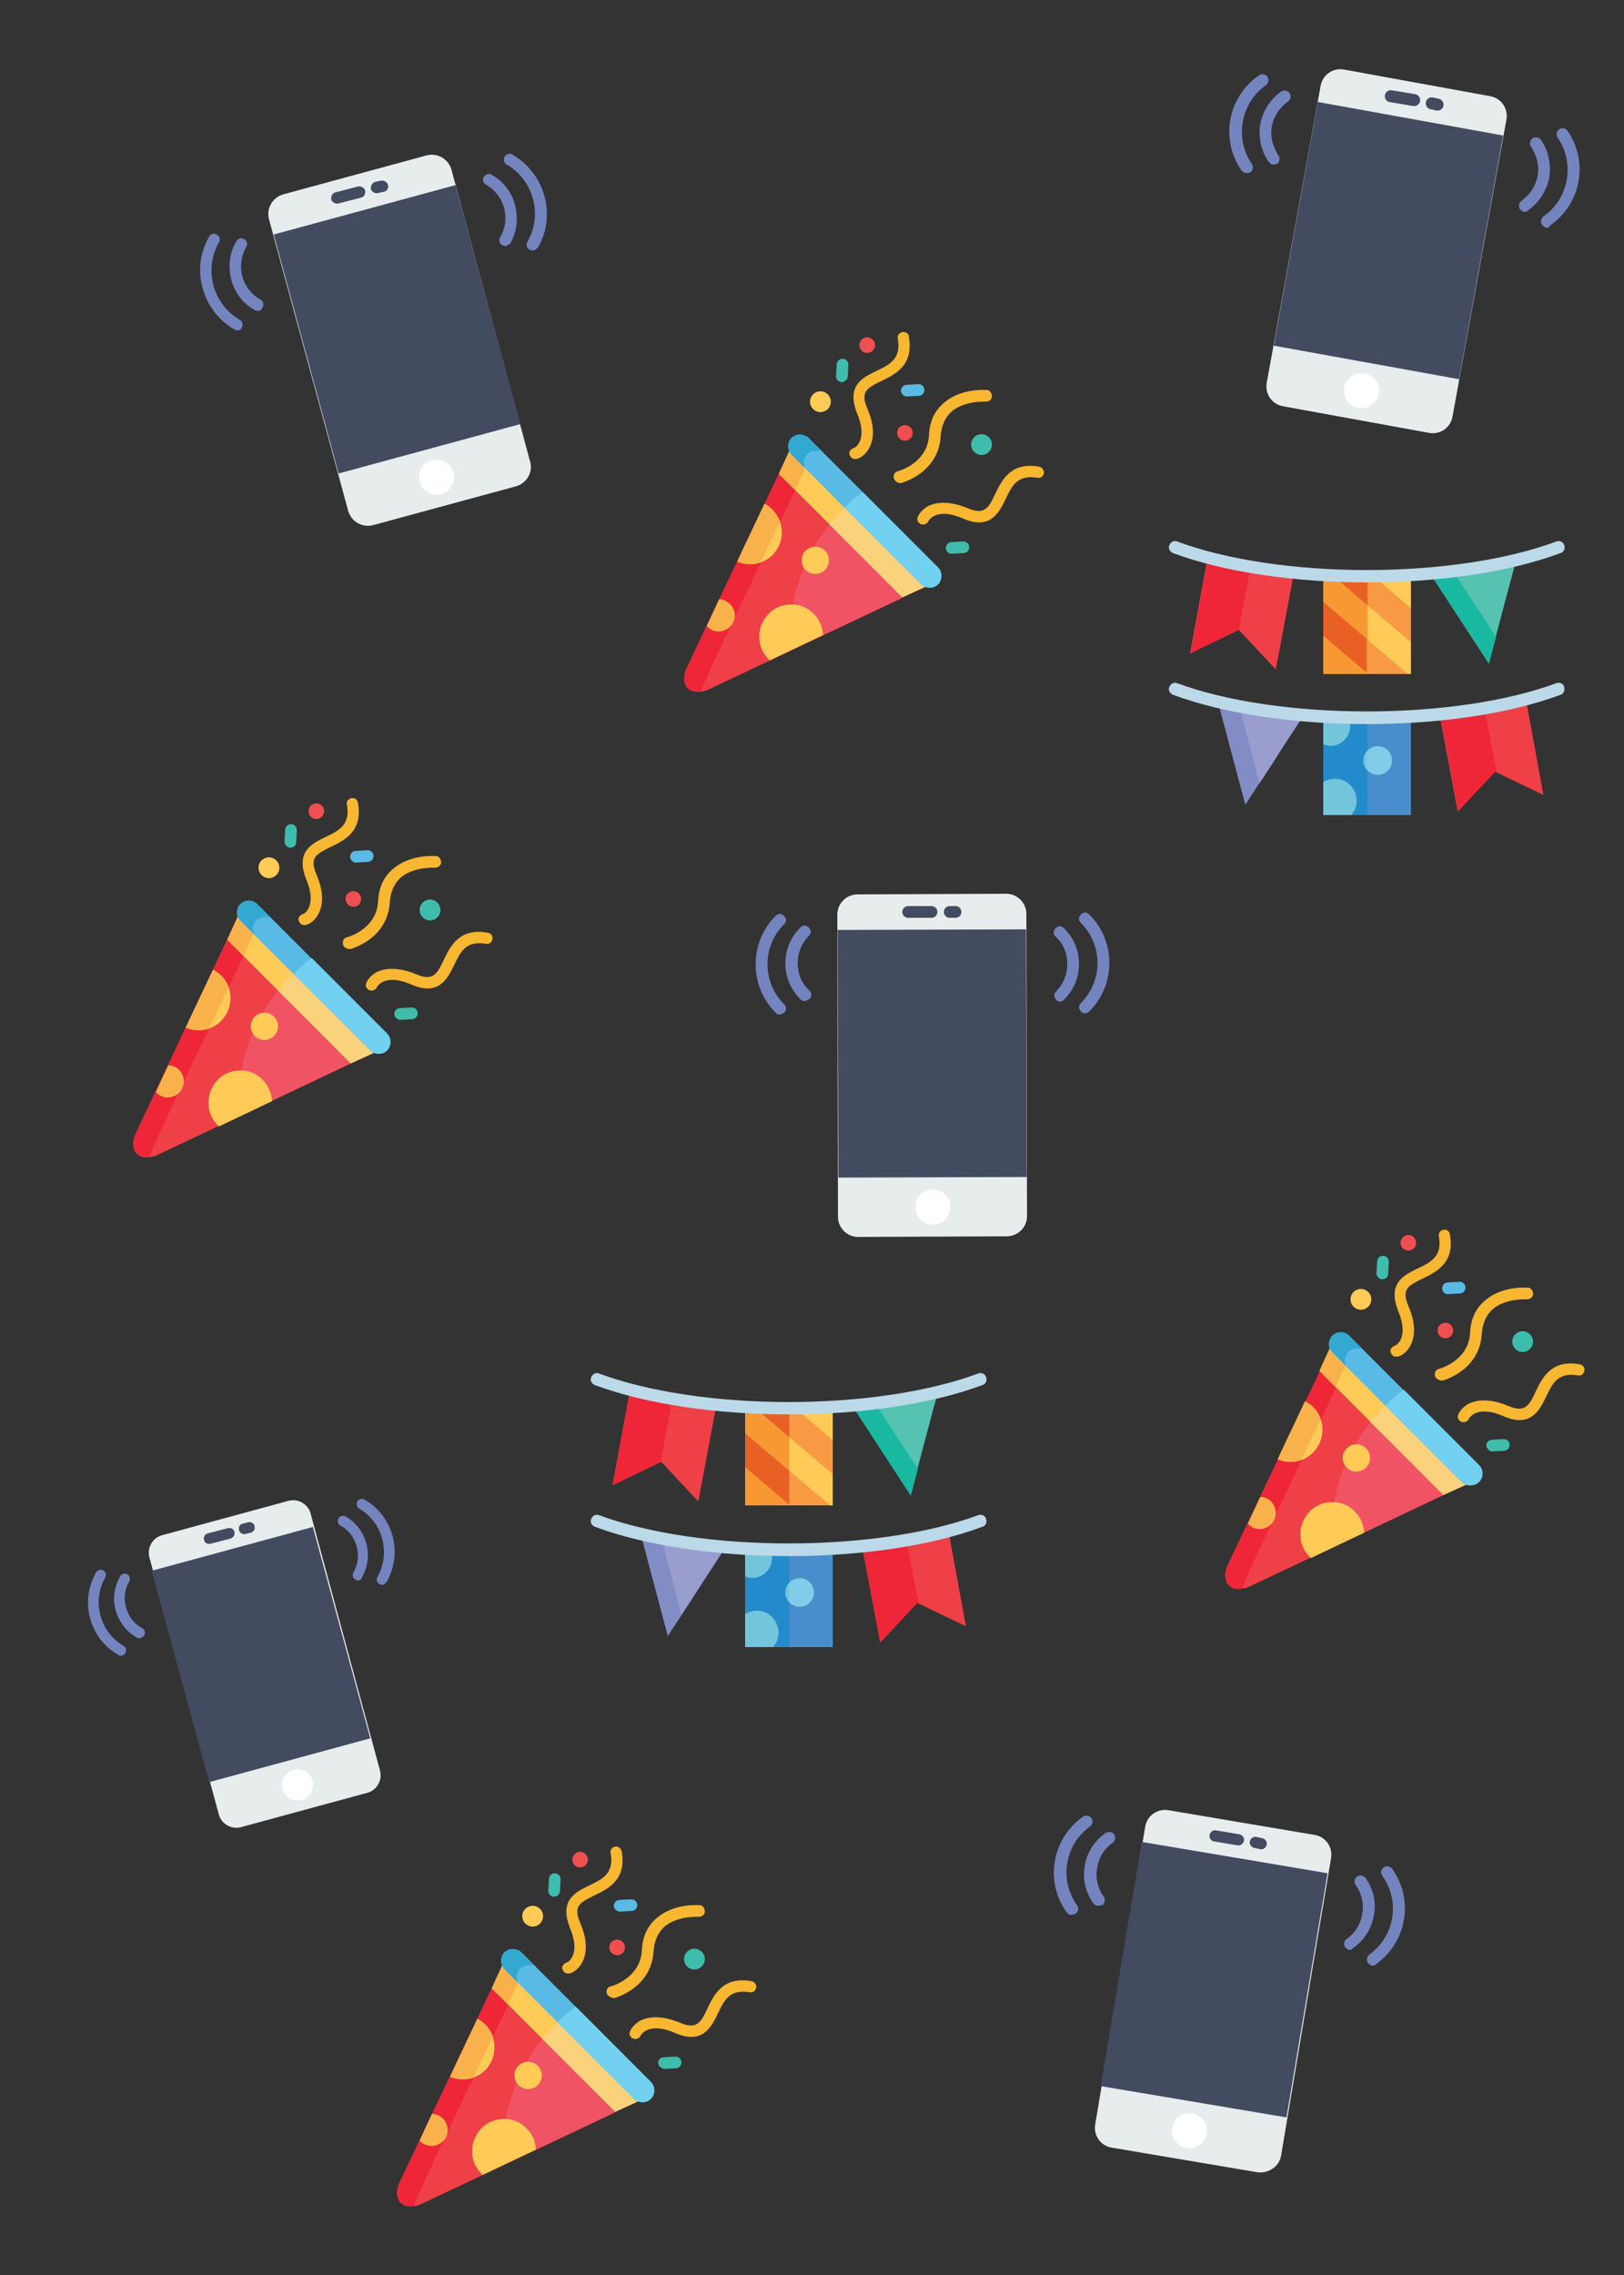 <?xml version="1.0" encoding="utf-8"?>
<!-- Generator: Adobe Illustrator 18.1.1, SVG Export Plug-In . SVG Version: 6.00 Build 0)  -->
<svg version="1.1" id="Слой_1" xmlns="http://www.w3.org/2000/svg" xmlns:xlink="http://www.w3.org/1999/xlink" x="0px" y="0px"
	 viewBox="0 0 250 350" enable-background="new 0 0 250 350" xml:space="preserve">
<rect x="0" y="0" width="250" height="350" fill="#333333" stroke="none"/>
<path fill="#E7ECEC" d="M79.5,74.8l-22.1,6c-1.6,0.4-3.3-0.5-3.8-2.2L41.4,33.7c-0.4-1.6,0.5-3.3,2.2-3.8l22.1-6
	c1.6-0.4,3.3,0.5,3.8,2.2L81.6,71C82.1,72.6,81.1,74.3,79.5,74.8z"/>
<circle fill="#FFFFFF" cx="67.2" cy="73.4" r="2.7"/>
<path fill="#434B60" d="M55.6,30.4l-3.5,0.9c-0.5,0.1-1-0.2-1.1-0.6c-0.1-0.5,0.2-1,0.6-1.1l3.5-0.9c0.5-0.1,1,0.2,1.1,0.6
	S56.1,30.3,55.6,30.4z"/>
<path fill="#434B60" d="M59.1,29.5l-0.9,0.2c-0.5,0.1-1-0.2-1.1-0.6s0.2-1,0.6-1.1l0.9-0.2c0.5-0.1,1,0.2,1.1,0.6
	C59.9,28.9,59.6,29.4,59.1,29.5z"/>
<path fill="#7484BF" d="M82.2,38.5c-0.2,0.1-0.5,0-0.7-0.1c-0.4-0.2-0.6-0.8-0.3-1.2c2.4-4.2,0.9-9.5-3.2-11.9
	c-0.4-0.2-0.6-0.8-0.3-1.2c0.2-0.4,0.8-0.6,1.2-0.3c5,2.9,6.8,9.3,3.9,14.3C82.6,38.3,82.4,38.5,82.2,38.5z"/>
<path fill="#7484BF" d="M78,37.8c-0.2,0.1-0.5,0-0.7-0.1c-0.4-0.2-0.6-0.8-0.3-1.2c0.8-1.4,1-3,0.6-4.5c-0.4-1.5-1.4-2.8-2.8-3.6
	c-0.4-0.2-0.6-0.8-0.3-1.2s0.8-0.6,1.2-0.3c1.8,1,3.1,2.7,3.6,4.7c0.5,2,0.3,4.1-0.8,5.9C78.4,37.6,78.2,37.7,78,37.8z"/>
<path fill="#7484BF" d="M36.8,50.8c-0.2,0.1-0.5,0-0.7-0.1c-5-2.9-6.8-9.3-3.9-14.3c0.2-0.4,0.8-0.6,1.2-0.3s0.6,0.8,0.3,1.2
	c-2.4,4.2-0.9,9.5,3.2,11.9c0.4,0.2,0.6,0.8,0.3,1.2C37.2,50.6,37,50.8,36.8,50.8z"/>
<path fill="#7484BF" d="M39.9,47.8c-0.2,0.1-0.5,0-0.7-0.1c-1.8-1-3.1-2.7-3.6-4.7c-0.5-2-0.3-4.1,0.8-5.9c0.2-0.4,0.8-0.6,1.2-0.3
	c0.4,0.2,0.6,0.8,0.3,1.2c-0.8,1.4-1,3-0.6,4.5c0.4,1.5,1.4,2.8,2.8,3.6c0.4,0.2,0.6,0.8,0.3,1.2C40.3,47.6,40.1,47.8,39.9,47.8z"/>
<rect x="46.5" y="31.5" transform="matrix(-0.965 0.262 -0.262 -0.965 133.233 83.459)" fill="#434B60" width="29" height="38.1"/>
<path fill="#E7ECEC" d="M155,190.2l-22.9,0.1c-1.7,0-3.1-1.4-3.1-3.1l-0.1-46.5c0-1.7,1.4-3.1,3.1-3.1l22.9-0.1
	c1.7,0,3.1,1.4,3.1,3.1l0.1,46.5C158.1,188.8,156.7,190.2,155,190.2z"/>
<circle fill="#FFFFFF" cx="143.6" cy="185.7" r="2.7"/>
<path fill="#434B60" d="M143.4,141.2l-3.6,0c-0.5,0-0.9-0.4-0.9-0.9c0-0.5,0.4-0.9,0.9-0.9l3.6,0c0.5,0,0.9,0.4,0.9,0.9
	C144.3,140.8,143.9,141.2,143.4,141.2z"/>
<path fill="#434B60" d="M147.1,141.2l-0.9,0c-0.5,0-0.9-0.4-0.9-0.9c0-0.5,0.4-0.9,0.9-0.9l0.9,0c0.5,0,0.9,0.4,0.9,0.9
	S147.6,141.2,147.1,141.2z"/>
<path fill="#7484BF" d="M167,155.9c-0.2,0-0.5-0.1-0.6-0.3c-0.4-0.4-0.4-0.9,0-1.3c3.4-3.4,3.4-8.9,0-12.3c-0.4-0.4-0.4-0.9,0-1.3
	s0.9-0.4,1.3,0c4.1,4.1,4.1,10.8,0,14.9C167.5,155.8,167.2,155.9,167,155.9z"/>
<path fill="#7484BF" d="M163.2,154.1c-0.2,0-0.5-0.1-0.6-0.3c-0.4-0.4-0.4-0.9,0-1.3c1.1-1.1,1.7-2.6,1.7-4.2c0-1.6-0.6-3.1-1.8-4.2
	c-0.4-0.4-0.4-0.9,0-1.3s0.9-0.4,1.3,0c1.5,1.5,2.3,3.4,2.3,5.5c0,2.1-0.8,4-2.3,5.5C163.6,154,163.4,154.1,163.2,154.1z"/>
<path fill="#7484BF" d="M120,156.1c-0.2,0-0.5-0.1-0.6-0.3c-4.1-4.1-4.1-10.8,0-14.9c0.4-0.4,0.9-0.4,1.3,0s0.4,0.9,0,1.3
	c-3.4,3.4-3.4,8.9,0,12.3c0.4,0.4,0.4,0.9,0,1.3C120.4,156,120.2,156,120,156.1z"/>
<path fill="#7484BF" d="M123.8,154c-0.2,0-0.5-0.1-0.6-0.3c-1.5-1.5-2.3-3.4-2.3-5.5c0-2.1,0.8-4,2.3-5.5c0.4-0.4,0.9-0.4,1.3,0
	s0.4,0.9,0,1.3c-1.1,1.1-1.7,2.6-1.7,4.2c0,1.6,0.6,3.1,1.8,4.2c0.4,0.4,0.4,0.9,0,1.3C124.3,153.9,124,154,123.8,154z"/>
<rect x="129" y="143.1" transform="matrix(-1 3.075269e-003 -3.075269e-003 -1 287.503 323.781)" fill="#434B60" width="29" height="38.1"/>
<path fill="#E7ECEC" d="M56.6,275.8l-19.5,5.3c-1.5,0.4-3-0.5-3.4-1.9L23,239.6c-0.4-1.5,0.5-3,1.9-3.4l19.5-5.3
	c1.5-0.4,3,0.5,3.4,1.9l10.7,39.6C58.9,273.9,58,275.4,56.6,275.8z"/>
<circle fill="#FFFFFF" cx="45.8" cy="274.6" r="2.4"/>
<path fill="#434B60" d="M35.5,236.7l-3.1,0.8c-0.4,0.1-0.9-0.1-1-0.6c-0.1-0.4,0.1-0.9,0.6-1l3.1-0.8c0.4-0.1,0.9,0.1,1,0.6
	S35.9,236.5,35.5,236.7z"/>
<path fill="#434B60" d="M38.6,235.8l-0.8,0.2c-0.4,0.1-0.9-0.1-1-0.6s0.1-0.9,0.6-1l0.8-0.2c0.4-0.1,0.9,0.1,1,0.6
	C39.3,235.3,39,235.7,38.6,235.8z"/>
<path fill="#7484BF" d="M59,243.8c-0.2,0.1-0.4,0-0.6-0.1c-0.4-0.2-0.5-0.7-0.3-1.1c2.1-3.7,0.8-8.4-2.8-10.5
	c-0.4-0.2-0.5-0.7-0.3-1.1s0.7-0.5,1.1-0.3c4.4,2.5,6,8.2,3.4,12.7C59.3,243.6,59.2,243.7,59,243.8z"/>
<path fill="#7484BF" d="M55.3,243.1c-0.2,0.1-0.4,0-0.6-0.1c-0.4-0.2-0.5-0.7-0.3-1.1c0.7-1.2,0.9-2.6,0.5-4
	c-0.4-1.4-1.2-2.5-2.5-3.2c-0.4-0.2-0.5-0.7-0.3-1.1c0.2-0.4,0.7-0.5,1.1-0.3c1.6,0.9,2.7,2.4,3.2,4.2c0.5,1.8,0.2,3.6-0.7,5.2
	C55.7,242.9,55.5,243.1,55.3,243.1z"/>
<path fill="#7484BF" d="M18.8,254.7c-0.2,0.1-0.4,0-0.6-0.1c-4.4-2.5-6-8.2-3.4-12.7c0.2-0.4,0.7-0.5,1.1-0.3
	c0.4,0.2,0.5,0.7,0.3,1.1c-2.1,3.7-0.8,8.4,2.8,10.5c0.4,0.2,0.5,0.7,0.3,1.1C19.2,254.5,19,254.6,18.8,254.7z"/>
<path fill="#7484BF" d="M21.6,252c-0.2,0.1-0.4,0-0.6-0.1c-1.6-0.9-2.7-2.4-3.2-4.2c-0.5-1.8-0.2-3.6,0.7-5.2
	c0.2-0.4,0.7-0.5,1.1-0.3s0.5,0.7,0.3,1.1c-0.7,1.2-0.9,2.6-0.5,4s1.2,2.5,2.5,3.2c0.4,0.2,0.5,0.7,0.3,1.1
	C22,251.8,21.8,252,21.6,252z"/>
<rect x="27.5" y="237.6" transform="matrix(-0.965 0.262 -0.262 -0.965 145.784 489.519)" fill="#434B60" width="25.7" height="33.7"/>
<path fill="#E7ECEC" d="M193.6,334.2l-22.5-3.8c-1.7-0.3-2.8-1.9-2.5-3.6l7.7-45.8c0.3-1.7,1.9-2.8,3.6-2.5l22.5,3.8
	c1.7,0.3,2.8,1.9,2.5,3.6l-7.7,45.8C196.9,333.3,195.3,334.4,193.6,334.2z"/>
<circle fill="#FFFFFF" cx="183.1" cy="327.8" r="2.7"/>
<path fill="#434B60" d="M190.5,283.9l-3.6-0.6c-0.5-0.1-0.8-0.6-0.7-1c0.1-0.5,0.6-0.8,1-0.7l3.6,0.6c0.5,0.1,0.8,0.6,0.7,1
	S191,284,190.5,283.9z"/>
<path fill="#434B60" d="M194,284.5l-0.9-0.2c-0.5-0.1-0.8-0.6-0.7-1c0.1-0.5,0.6-0.8,1-0.7l0.9,0.2c0.5,0.1,0.8,0.6,0.7,1
	S194.5,284.6,194,284.5z"/>
<path fill="#7484BF" d="M211.2,302.4c-0.2,0-0.4-0.2-0.6-0.4c-0.3-0.4-0.2-1,0.2-1.3c3.9-2.8,4.8-8.2,2-12.1c-0.3-0.4-0.2-1,0.2-1.3
	c0.4-0.3,1-0.2,1.3,0.2c3.4,4.7,2.3,11.3-2.5,14.7C211.7,302.4,211.4,302.4,211.2,302.4z"/>
<path fill="#7484BF" d="M207.7,300c-0.2,0-0.4-0.2-0.6-0.4c-0.3-0.4-0.2-1,0.2-1.3c1.3-0.9,2.2-2.3,2.4-3.9c0.3-1.6-0.1-3.1-1-4.4
	c-0.3-0.4-0.2-1,0.2-1.3c0.4-0.3,1-0.2,1.3,0.2c1.2,1.7,1.7,3.7,1.3,5.8s-1.5,3.8-3.2,5C208.2,299.9,208,300,207.7,300z"/>
<path fill="#7484BF" d="M164.8,294.6c-0.2,0-0.4-0.2-0.6-0.4c-3.4-4.7-2.3-11.3,2.5-14.7c0.4-0.3,1-0.2,1.3,0.2
	c0.3,0.4,0.2,1-0.2,1.3c-3.9,2.8-4.8,8.2-2,12.1c0.3,0.4,0.2,1-0.2,1.3C165.3,294.5,165.1,294.6,164.8,294.6z"/>
<path fill="#7484BF" d="M168.9,293.2c-0.2,0-0.4-0.2-0.6-0.4c-1.2-1.7-1.7-3.7-1.3-5.8c0.3-2,1.5-3.8,3.2-5c0.4-0.3,1-0.2,1.3,0.2
	c0.3,0.4,0.2,1-0.2,1.3c-1.3,0.9-2.2,2.3-2.4,3.9c-0.3,1.6,0.1,3.1,1,4.4c0.3,0.4,0.2,1-0.2,1.3
	C169.4,293.1,169.2,293.2,168.9,293.2z"/>
<rect x="172.5" y="285.5" transform="matrix(-0.986 -0.166 0.166 -0.986 320.731 635.893)" fill="#434B60" width="29" height="38.1"/>
<path fill="#E7ECEC" d="M220,66.6l-22.5-4.1c-1.7-0.3-2.8-1.9-2.5-3.6l8.3-45.7c0.3-1.7,1.9-2.8,3.6-2.5l22.5,4.1
	c1.7,0.3,2.8,1.9,2.5,3.6l-8.3,45.7C223.3,65.8,221.7,66.9,220,66.6z"/>
<circle fill="#FFFFFF" cx="209.6" cy="60.1" r="2.7"/>
<path fill="#434B60" d="M217.5,16.3l-3.6-0.6c-0.5-0.1-0.8-0.6-0.7-1.1c0.1-0.5,0.6-0.8,1.1-0.7l3.6,0.6c0.5,0.1,0.8,0.6,0.7,1.1
	C218.5,16.1,218,16.4,217.5,16.3z"/>
<path fill="#434B60" d="M221.1,17l-0.9-0.2c-0.5-0.1-0.8-0.6-0.7-1.1c0.1-0.5,0.6-0.8,1.1-0.7l0.9,0.2c0.5,0.1,0.8,0.6,0.7,1.1
	S221.6,17.1,221.1,17z"/>
<path fill="#7484BF" d="M238,35c-0.2,0-0.4-0.2-0.6-0.4c-0.3-0.4-0.2-1,0.2-1.3c3.9-2.7,4.9-8.2,2.2-12.1c-0.3-0.4-0.2-1,0.2-1.3
	c0.4-0.3,1-0.2,1.3,0.2c3.3,4.8,2.1,11.3-2.7,14.6C238.5,35,238.2,35.1,238,35z"/>
<path fill="#7484BF" d="M234.6,32.6c-0.2,0-0.4-0.2-0.6-0.4c-0.3-0.4-0.2-1,0.2-1.3c1.3-0.9,2.2-2.3,2.5-3.8c0.3-1.6-0.1-3.1-1-4.5
	c-0.3-0.4-0.2-1,0.2-1.3c0.4-0.3,1-0.2,1.3,0.2c1.2,1.7,1.6,3.8,1.3,5.8c-0.4,2-1.5,3.8-3.2,5C235.1,32.6,234.8,32.6,234.6,32.6z"/>
<path fill="#7484BF" d="M191.7,26.6c-0.2,0-0.4-0.2-0.6-0.4c-3.3-4.8-2.1-11.3,2.7-14.6c0.4-0.3,1-0.2,1.3,0.2
	c0.3,0.4,0.2,1-0.2,1.3c-3.9,2.7-4.9,8.2-2.2,12.1c0.3,0.4,0.2,1-0.2,1.3C192.2,26.6,192,26.7,191.7,26.6z"/>
<path fill="#7484BF" d="M195.9,25.3c-0.2,0-0.4-0.2-0.6-0.4c-1.2-1.7-1.6-3.8-1.3-5.8c0.4-2,1.5-3.8,3.2-5c0.4-0.3,1-0.2,1.3,0.2
	c0.3,0.4,0.2,1-0.2,1.3c-1.3,0.9-2.2,2.3-2.5,3.8c-0.3,1.6,0.1,3.1,1,4.5c0.3,0.4,0.2,1-0.2,1.3C196.4,25.3,196.1,25.3,195.9,25.3z"
	/>
<rect x="199.3" y="17.8" transform="matrix(-0.984 -0.178 0.178 -0.984 417.559 111.331)" fill="#434B60" width="29" height="38.1"/>
<path fill="#EF3F47" d="M48.4,157.9L35,144.5l-14.2,30.1c0,0-0.8,1.9,0.3,2.9c1,1,2.9,0.3,2.9,0.3L54,163.6l-3.7-3.7"/>
<path fill="#F05464" d="M42.8,152.4c-4.3,5.3-6.5,12.2-6.1,19.4l17.3-8.2C49.6,159.1,51.1,160.6,42.8,152.4z"/>
<path fill="#EE2637" d="M23,178c0.2-1.2,10.9-23.3,14.5-31l-2.5-2.5l-14.2,30.1c-0.1,0.2-0.7,2.1,0.4,3C21.9,178.3,22.9,178,23,178z
	"/>
<circle fill="#FFCB56" cx="41.4" cy="133.5" r="1.6"/>
<circle fill="#3FBDAC" cx="66.2" cy="140" r="1.6"/>
<path fill="#FFCB56" d="M54,163.6l3.5-1.6c-0.1-0.1-20.7-20.7-20.9-20.9l-1.6,3.5"/>
<path fill="#FBD27C" d="M42.8,152.4L54,163.6l3.5-1.6c-0.3-0.3-12-12-12.2-12.2C44.4,150.5,43.6,151.4,42.8,152.4z"/>
<path fill="#FFCB56" d="M32.8,149.2l-4.2,8.9c1.8,0.8,4,0.4,5.4-1C36.4,154.7,35.8,150.7,32.8,149.2z"/>
<path fill="#F9B24B" d="M32.8,149.2c-2.1,4.4-4.1,8.6-4.2,8.9c1.2,0.5,2.5,0.5,3.6,0.1l3-6.3C34.8,150.7,33.9,149.8,32.8,149.2z"/>
<path fill="#FFCB56" d="M40.6,166.3L40.6,166.3c-1.5-1.7-3.4-1.6-3.4-1.6l0,0c-4.6-0.2-6.9,5.5-3.5,8.6l8.2-3.9
	C41.8,168.2,41.3,167.1,40.6,166.3z"/>
<path fill="#F9B24B" d="M25.9,163.9l-1.9,4.1c0.9,1.1,2.6,1.1,3.6,0.1C29.1,166.5,28,163.9,25.9,163.9z"/>
<circle fill="#FFCB56" cx="40.7" cy="157.9" r="2.1"/>
<path fill="#F9B24B" d="M37.5,147l1.6-3.5c0,0,0-0.1-0.1-0.1c-0.7-0.7-0.2-0.2-2.4-2.4l0,0l0,0l-1.6,3.5L37.5,147z"/>
<path fill="#F8B730" d="M52.8,145.3c-0.1-0.5,0.1-1,0.6-1.1c1.4-0.4,4.6-1.9,4.8-5.5c0.1-2.2,0.9-3.9,2.4-5.1
	c2.6-2.2,6.3-1.9,6.5-1.9c0.5,0,0.8,0.5,0.8,1c0,0.5-0.5,0.8-1,0.8l0,0c0,0-3.2-0.2-5.2,1.5c-1,0.9-1.6,2.2-1.7,3.9
	c-0.2,3.3-2.4,5.9-6,7.1C53.4,146,52.9,145.8,52.8,145.3z"/>
<g>
	<circle fill="#F04F52" cx="54.4" cy="138.3" r="1.2"/>
	<circle fill="#F04F52" cx="48.7" cy="124.8" r="1.2"/>
</g>
<g>
	<path fill="#3FBDAC" d="M60.7,156c0-0.5,0.4-0.9,0.9-0.9l1.8-0.1c0.5,0,0.9,0.4,0.9,0.9c0,0.5-0.4,0.9-0.9,0.9l-1.8,0.1
		C61.2,156.9,60.7,156.5,60.7,156z"/>
	<path fill="#3FBDAC" d="M44.7,130.4c-0.5,0-0.9-0.4-0.9-0.9l0.1-1.8c0-0.5,0.4-0.9,0.9-0.9c0.5,0,0.9,0.4,0.9,0.9l-0.1,1.8
		C45.6,130.1,45.2,130.4,44.7,130.4z"/>
</g>
<path fill="#59BBE5" d="M53.9,131.8c0-0.5,0.4-0.9,0.9-0.9l1.8-0.1c0.5,0,0.9,0.4,0.9,0.9c0,0.5-0.4,0.9-0.9,0.9l-1.8,0.1
	C54.3,132.7,53.9,132.3,53.9,131.8z"/>
<g>
	<path fill="#F8B730" d="M75.1,143.5c-4.4-0.8-5.8,2.1-6.8,4.2c-1,2.1-1.6,3.3-4.2,2.2c-2.4-1-4.4-1.1-6-0.4
		c-1.2,0.6-1.7,1.6-1.7,1.7c-0.3,0.6,0.2,1.2,0.8,1.2c0.3,0,0.7-0.2,0.8-0.5c0,0,1.1-2.3,5.4-0.4c4,1.7,5.4-0.7,6.5-3
		c1-2.1,1.8-3.8,4.9-3.3c0.5,0.1,0.9-0.2,1-0.7C75.9,144,75.6,143.6,75.1,143.5z"/>
	<path fill="#F8B730" d="M54.1,122.8c-0.5,0.1-0.8,0.5-0.7,1c0.9,4.9-4.2,4.3-6.2,7c-0.8,1.1-0.8,2.6-0.1,4.4
		c1.8,4.2-0.3,5.4-0.4,5.4c-0.1,0-1,0.4-0.7,1.1c0.4,1,1.4,0.5,1.4,0.5c1-0.4,3.5-2.6,1.3-7.7c-1.1-2.6,0-3.1,2.2-4.2
		c2.1-1,5-2.4,4.2-6.8C55,123,54.6,122.7,54.1,122.8z"/>
</g>
<path fill="#59BBE5" d="M59.5,159c-1.9-1.9-18-18-19.9-19.9c-0.7-0.7-1.9-0.7-2.6,0c-0.7,0.7-0.7,1.9,0,2.6L57,161.6
	c0.7,0.7,1.9,0.7,2.6,0C60.2,160.8,60.2,159.7,59.5,159z"/>
<path fill="#72D0F0" d="M57,161.6c0.7,0.7,1.9,0.7,2.6,0c0.7-0.7,0.7-1.9,0-2.6L48,147.4c-1,0.7-1.9,1.5-2.8,2.4L57,161.6z"/>
<path fill="#33A9D1" d="M36.7,141.1L36.7,141.1c0.2,0.4,0.2,0.4,2.4,2.6l0-0.1c-0.6-1.3,0.5-2.8,2-2.5l0,0c0,0,0.6,0.1,0.2-0.3
	l-1.7-1.7c-0.8-0.8-2-0.7-2.7,0.1C36.5,139.7,36.4,140.4,36.7,141.1z"/>
<path fill="#EF3F47" d="M133.2,86.2l-13.3-13.3L105.6,103c0,0-0.8,1.9,0.3,2.9c1,1,2.9,0.3,2.9,0.3l30.1-14.2l-3.7-3.7"/>
<path fill="#F05464" d="M127.7,80.7c-4.3,5.3-6.5,12.2-6.1,19.4l17.3-8.2C134.4,87.4,135.9,88.9,127.7,80.7z"/>
<path fill="#EE2637" d="M107.9,106.4c0.2-1.2,10.9-23.3,14.5-31l-2.5-2.5L105.6,103c-0.1,0.2-0.7,2.1,0.4,3
	C106.7,106.6,107.8,106.4,107.9,106.4z"/>
<circle fill="#FFCB56" cx="126.3" cy="61.8" r="1.6"/>
<circle fill="#3FBDAC" cx="151.1" cy="68.4" r="1.6"/>
<path fill="#FFCB56" d="M138.9,91.9l3.5-1.6c-0.1-0.1-20.7-20.7-20.9-20.9l-1.6,3.5"/>
<path fill="#FBD27C" d="M127.7,80.7l11.2,11.2l3.5-1.6c-0.3-0.3-12-12-12.2-12.2C129.3,78.8,128.5,79.7,127.7,80.7z"/>
<path fill="#FFCB56" d="M117.7,77.5l-4.2,8.9c1.8,0.8,4,0.4,5.4-1C121.3,83,120.6,79.1,117.7,77.5z"/>
<path fill="#F9B24B" d="M117.7,77.5c-2.1,4.4-4.1,8.6-4.2,8.9c1.2,0.5,2.5,0.5,3.6,0.1l3-6.3C119.6,79.1,118.8,78.1,117.7,77.5z"/>
<path fill="#FFCB56" d="M125.4,94.6L125.4,94.6c-1.5-1.7-3.4-1.6-3.4-1.6l0,0c-4.6-0.2-6.9,5.5-3.5,8.6l8.2-3.9
	C126.6,96.5,126.2,95.4,125.4,94.6z"/>
<path fill="#F9B24B" d="M110.7,92.2l-1.9,4.1c0.9,1.1,2.6,1.1,3.6,0.1C113.9,94.9,112.9,92.3,110.7,92.2z"/>
<circle fill="#FFCB56" cx="125.5" cy="86.2" r="2.1"/>
<path fill="#F9B24B" d="M122.4,75.4l1.6-3.5c0,0,0-0.1-0.1-0.1c-0.7-0.7-0.2-0.2-2.4-2.4l0,0l0,0l-1.6,3.5L122.4,75.4z"/>
<path fill="#F8B730" d="M137.6,73.6c-0.1-0.5,0.1-1,0.6-1.1c1.4-0.4,4.6-1.9,4.8-5.5c0.1-2.2,0.9-3.9,2.4-5.1
	c2.6-2.2,6.3-1.9,6.5-1.9c0.5,0,0.8,0.5,0.8,1c0,0.5-0.5,0.8-1,0.8l0,0c0,0-3.2-0.2-5.2,1.5c-1,0.9-1.6,2.2-1.7,3.9
	c-0.2,3.3-2.4,5.9-6,7.1C138.3,74.4,137.8,74.1,137.6,73.6z"/>
<g>
	<circle fill="#F04F52" cx="139.3" cy="66.6" r="1.2"/>
	<circle fill="#F04F52" cx="133.5" cy="53.1" r="1.2"/>
</g>
<g>
	<path fill="#3FBDAC" d="M145.6,84.3c0-0.5,0.4-0.9,0.9-0.9l1.8-0.1c0.5,0,0.9,0.4,0.9,0.9c0,0.5-0.4,0.9-0.9,0.9l-1.8,0.1
		C146,85.2,145.6,84.8,145.6,84.3z"/>
	<path fill="#3FBDAC" d="M129.6,58.8c-0.5,0-0.9-0.4-0.9-0.9l0.1-1.8c0-0.5,0.4-0.9,0.9-0.9c0.5,0,0.9,0.4,0.9,0.9l-0.1,1.8
		C130.5,58.4,130,58.8,129.6,58.8z"/>
</g>
<path fill="#59BBE5" d="M138.7,60.1c0-0.5,0.4-0.9,0.9-0.9l1.8-0.1c0.5,0,0.9,0.4,0.9,0.9c0,0.5-0.4,0.9-0.9,0.9l-1.8,0.1
	C139.2,61,138.7,60.6,138.7,60.1z"/>
<g>
	<path fill="#F8B730" d="M160,71.8c-4.4-0.8-5.8,2.1-6.8,4.2c-1,2.1-1.6,3.3-4.2,2.2c-2.4-1-4.4-1.1-6-0.4c-1.2,0.6-1.7,1.6-1.7,1.7
		c-0.3,0.6,0.2,1.2,0.8,1.2c0.3,0,0.7-0.2,0.8-0.5c0,0,1.1-2.3,5.4-0.4c4,1.7,5.4-0.7,6.5-3c1-2.1,1.8-3.8,4.9-3.3
		c0.5,0.1,0.9-0.2,1-0.7C160.8,72.4,160.4,71.9,160,71.8z"/>
	<path fill="#F8B730" d="M138.9,51.1c-0.5,0.1-0.8,0.5-0.7,1c0.9,4.9-4.2,4.3-6.2,7c-0.8,1.1-0.8,2.6-0.1,4.4
		c1.8,4.2-0.3,5.4-0.4,5.4c-0.1,0-1,0.4-0.7,1.1c0.4,1,1.4,0.5,1.4,0.5c1-0.4,3.5-2.6,1.3-7.7c-1.1-2.6,0-3.1,2.2-4.2
		c2.1-1,5-2.4,4.2-6.8C139.9,51.3,139.4,51,138.9,51.1z"/>
</g>
<path fill="#59BBE5" d="M144.4,87.3c-1.9-1.9-18-18-19.9-19.9c-0.7-0.7-1.9-0.7-2.6,0c-0.7,0.7-0.7,1.9,0,2.6l19.9,19.9
	c0.7,0.7,1.9,0.7,2.6,0C145.1,89.2,145.1,88,144.4,87.3z"/>
<path fill="#72D0F0" d="M141.8,89.9c0.7,0.7,1.9,0.7,2.6,0c0.7-0.7,0.7-1.9,0-2.6l-11.6-11.6c-1,0.7-1.9,1.5-2.8,2.4L141.8,89.9z"/>
<path fill="#33A9D1" d="M121.5,69.4L121.5,69.4c0.2,0.4,0.2,0.4,2.4,2.6l0-0.1c-0.6-1.3,0.5-2.8,2-2.5l0,0c0,0,0.6,0.1,0.2-0.3
	l-1.7-1.7c-0.8-0.8-2-0.7-2.7,0.1C121.3,68,121.2,68.8,121.5,69.4z"/>
<path fill="#EF3F47" d="M216.5,224.3l-13.3-13.3L188.9,241c0,0-0.8,1.9,0.3,2.9c1,1,2.9,0.3,2.9,0.3l30.1-14.2l-3.7-3.7"/>
<path fill="#F05464" d="M211,218.8c-4.3,5.3-6.5,12.2-6.1,19.4l17.3-8.2C217.7,225.5,219.2,227,211,218.8z"/>
<path fill="#EE2637" d="M191.2,244.4c0.2-1.2,10.9-23.3,14.5-31l-2.5-2.5L188.9,241c-0.1,0.2-0.7,2.1,0.4,3
	C190,244.7,191.1,244.4,191.2,244.4z"/>
<circle fill="#FFCB56" cx="209.5" cy="199.9" r="1.6"/>
<circle fill="#3FBDAC" cx="234.4" cy="206.4" r="1.6"/>
<path fill="#FFCB56" d="M222.2,230l3.5-1.6c-0.1-0.1-20.7-20.7-20.9-20.9l-1.6,3.5"/>
<path fill="#FBD27C" d="M211,218.8l11.2,11.2l3.5-1.6c-0.3-0.3-12-12-12.2-12.2C212.5,216.9,211.7,217.8,211,218.8z"/>
<path fill="#FFCB56" d="M200.9,215.6l-4.2,8.9c1.8,0.8,4,0.4,5.4-1C204.5,221.1,203.9,217.1,200.9,215.6z"/>
<path fill="#F9B24B" d="M200.9,215.6c-2.1,4.4-4.1,8.6-4.2,8.9c1.2,0.5,2.5,0.5,3.6,0.1l3-6.3C202.9,217.1,202.1,216.2,200.9,215.6z
	"/>
<path fill="#FFCB56" d="M208.7,232.7L208.7,232.7c-1.5-1.7-3.4-1.6-3.4-1.6l0,0c-4.6-0.2-6.9,5.5-3.5,8.6l8.2-3.9
	C209.9,234.6,209.5,233.5,208.7,232.7z"/>
<path fill="#F9B24B" d="M194,230.3l-1.9,4.1c0.9,1.1,2.6,1.1,3.6,0.1C197.2,232.9,196.1,230.3,194,230.3z"/>
<circle fill="#FFCB56" cx="208.8" cy="224.3" r="2.1"/>
<path fill="#F9B24B" d="M205.6,213.4l1.6-3.5c0,0,0-0.1-0.1-0.1c-0.7-0.7-0.2-0.2-2.4-2.4l0,0l0,0l-1.6,3.5L205.6,213.4z"/>
<path fill="#F8B730" d="M220.9,211.7c-0.1-0.5,0.1-1,0.6-1.1c1.4-0.4,4.6-1.9,4.8-5.5c0.1-2.2,0.9-3.9,2.4-5.1
	c2.6-2.2,6.3-1.9,6.5-1.9c0.5,0,0.8,0.5,0.8,1c0,0.5-0.5,0.8-1,0.8l0,0c0,0-3.2-0.2-5.2,1.5c-1,0.9-1.6,2.2-1.7,3.9
	c-0.2,3.3-2.4,5.9-6,7.1C221.6,212.4,221.1,212.2,220.9,211.7z"/>
<g>
	<circle fill="#F04F52" cx="222.5" cy="204.7" r="1.2"/>
	<circle fill="#F04F52" cx="216.8" cy="191.2" r="1.2"/>
</g>
<g>
	<path fill="#3FBDAC" d="M228.8,222.4c0-0.5,0.4-0.9,0.9-0.9l1.8-0.1c0.5,0,0.9,0.4,0.9,0.9c0,0.5-0.4,0.9-0.9,0.9l-1.8,0.1
		C229.3,223.3,228.9,222.9,228.8,222.4z"/>
	<path fill="#3FBDAC" d="M212.8,196.8c-0.5,0-0.9-0.4-0.9-0.9l0.1-1.8c0-0.5,0.4-0.9,0.9-0.9c0.5,0,0.9,0.4,0.9,0.9l-0.1,1.8
		C213.7,196.5,213.3,196.8,212.8,196.8z"/>
</g>
<path fill="#59BBE5" d="M222,198.2c0-0.5,0.4-0.9,0.9-0.9l1.8-0.1c0.5,0,0.9,0.4,0.9,0.9c0,0.5-0.4,0.9-0.9,0.9l-1.8,0.1
	C222.4,199.1,222,198.7,222,198.2z"/>
<g>
	<path fill="#F8B730" d="M243.2,209.9c-4.4-0.8-5.8,2.1-6.8,4.2c-1,2.1-1.6,3.3-4.2,2.2c-2.4-1-4.4-1.1-6-0.4
		c-1.2,0.6-1.7,1.6-1.7,1.7c-0.3,0.6,0.2,1.2,0.8,1.2c0.3,0,0.7-0.2,0.8-0.5c0,0,1.1-2.3,5.4-0.4c4,1.7,5.4-0.7,6.5-3
		c1-2.1,1.8-3.8,4.9-3.3c0.5,0.1,0.9-0.2,1-0.7C244,210.4,243.7,210,243.2,209.9z"/>
	<path fill="#F8B730" d="M222.2,189.2c-0.5,0.1-0.8,0.5-0.7,1c0.9,4.9-4.2,4.3-6.2,7c-0.8,1.1-0.8,2.6-0.1,4.4
		c1.8,4.2-0.3,5.4-0.4,5.4c-0.1,0-1,0.4-0.7,1.1c0.4,1,1.4,0.5,1.4,0.5c1-0.4,3.5-2.6,1.3-7.7c-1.1-2.6,0-3.1,2.2-4.2
		c2.1-1,5-2.4,4.2-6.8C223.1,189.4,222.7,189.1,222.2,189.2z"/>
</g>
<path fill="#59BBE5" d="M227.6,225.4c-1.9-1.9-18-18-19.9-19.9c-0.7-0.7-1.9-0.7-2.6,0c-0.7,0.7-0.7,1.9,0,2.6l19.9,19.9
	c0.7,0.7,1.9,0.7,2.6,0C228.4,227.2,228.4,226.1,227.6,225.4z"/>
<path fill="#72D0F0" d="M225.1,228c0.7,0.7,1.9,0.7,2.6,0c0.7-0.7,0.7-1.9,0-2.6l-11.6-11.6c-1,0.7-1.9,1.5-2.8,2.4L225.1,228z"/>
<path fill="#33A9D1" d="M204.8,207.5L204.8,207.5c0.2,0.4,0.2,0.4,2.4,2.6l0-0.1c-0.6-1.3,0.5-2.8,2-2.5l0,0c0,0,0.6,0.1,0.2-0.3
	l-1.7-1.7c-0.8-0.8-2-0.7-2.7,0.1C204.6,206.1,204.5,206.8,204.8,207.5z"/>
<path fill="#EF3F47" d="M89,319.2l-13.3-13.3L61.4,336c0,0-0.8,1.9,0.3,2.9c1,1,2.9,0.3,2.9,0.3l30.1-14.2l-3.7-3.7"/>
<path fill="#F05464" d="M83.5,313.7c-4.3,5.3-6.5,12.2-6.1,19.4l17.3-8.2C90.2,320.4,91.7,321.9,83.5,313.7z"/>
<path fill="#EE2637" d="M63.7,339.4c0.2-1.2,10.9-23.3,14.5-31l-2.5-2.5L61.4,336c-0.1,0.2-0.7,2.1,0.4,3
	C62.5,339.6,63.6,339.4,63.7,339.4z"/>
<circle fill="#FFCB56" cx="82" cy="294.8" r="1.6"/>
<circle fill="#3FBDAC" cx="106.9" cy="301.4" r="1.6"/>
<path fill="#FFCB56" d="M94.7,324.9l3.5-1.6c-0.1-0.1-20.7-20.7-20.9-20.9l-1.6,3.5"/>
<path fill="#FBD27C" d="M83.5,313.7l11.2,11.2l3.5-1.6c-0.3-0.3-12-12-12.2-12.2C85.1,311.9,84.2,312.8,83.5,313.7z"/>
<path fill="#FFCB56" d="M73.5,310.6l-4.2,8.9c1.8,0.8,4,0.4,5.4-1C77,316.1,76.4,312.1,73.5,310.6z"/>
<path fill="#F9B24B" d="M73.5,310.6c-2.1,4.4-4.1,8.6-4.2,8.9c1.2,0.5,2.5,0.5,3.6,0.1l3-6.3C75.4,312.1,74.6,311.1,73.5,310.6z"/>
<path fill="#FFCB56" d="M81.2,327.6L81.2,327.6c-1.5-1.7-3.4-1.6-3.4-1.6l0,0c-4.6-0.2-6.9,5.5-3.5,8.6l8.2-3.9
	C82.4,329.5,82,328.4,81.2,327.6z"/>
<path fill="#F9B24B" d="M66.5,325.2l-1.9,4.1c0.9,1.1,2.6,1.1,3.6,0.1C69.7,327.9,68.7,325.3,66.5,325.2z"/>
<circle fill="#FFCB56" cx="81.3" cy="319.3" r="2.1"/>
<path fill="#F9B24B" d="M78.2,308.4l1.6-3.5c0,0,0-0.1-0.1-0.1c-0.7-0.7-0.2-0.2-2.4-2.4l0,0l0,0l-1.6,3.5L78.2,308.4z"/>
<path fill="#F8B730" d="M93.4,306.7c-0.1-0.5,0.1-1,0.6-1.1c1.4-0.4,4.6-1.9,4.8-5.5c0.1-2.2,0.9-3.9,2.4-5.1
	c2.6-2.2,6.3-1.9,6.5-1.9c0.5,0,0.8,0.5,0.8,1c0,0.5-0.5,0.8-1,0.8l0,0c0,0-3.2-0.2-5.2,1.5c-1,0.9-1.6,2.2-1.7,3.9
	c-0.2,3.3-2.4,5.9-6,7.1C94.1,307.4,93.6,307.1,93.4,306.7z"/>
<g>
	<circle fill="#F04F52" cx="95" cy="299.6" r="1.2"/>
	<circle fill="#F04F52" cx="89.3" cy="286.1" r="1.2"/>
</g>
<g>
	<path fill="#3FBDAC" d="M101.3,317.4c0-0.5,0.4-0.9,0.9-0.9l1.8-0.1c0.5,0,0.9,0.4,0.9,0.9c0,0.5-0.4,0.9-0.9,0.9l-1.8,0.1
		C101.8,318.2,101.4,317.9,101.3,317.4z"/>
	<path fill="#3FBDAC" d="M85.3,291.8c-0.5,0-0.9-0.4-0.9-0.9l0.1-1.8c0-0.5,0.4-0.9,0.9-0.9c0.5,0,0.9,0.4,0.9,0.9l-0.1,1.8
		C86.2,291.4,85.8,291.8,85.3,291.8z"/>
</g>
<path fill="#59BBE5" d="M94.5,293.2c0-0.5,0.4-0.9,0.9-0.9l1.8-0.1c0.5,0,0.9,0.4,0.9,0.9c0,0.5-0.4,0.9-0.9,0.9l-1.8,0.1
	C94.9,294,94.5,293.7,94.5,293.2z"/>
<g>
	<path fill="#F8B730" d="M115.7,304.8c-4.4-0.8-5.8,2.1-6.8,4.2c-1,2.1-1.6,3.3-4.2,2.2c-2.4-1-4.4-1.1-6-0.4
		c-1.2,0.6-1.7,1.6-1.7,1.7c-0.3,0.6,0.2,1.2,0.8,1.2c0.3,0,0.7-0.2,0.8-0.5c0,0,1.1-2.3,5.4-0.4c4,1.7,5.4-0.7,6.5-3
		c1-2.1,1.8-3.8,4.9-3.3c0.5,0.1,0.9-0.2,1-0.7C116.5,305.4,116.2,304.9,115.7,304.8z"/>
	<path fill="#F8B730" d="M94.7,284.1c-0.5,0.1-0.8,0.5-0.7,1c0.9,4.9-4.2,4.3-6.2,7c-0.8,1.1-0.8,2.6-0.1,4.4
		c1.8,4.2-0.3,5.4-0.4,5.4c-0.1,0-1,0.4-0.7,1.1c0.4,1,1.4,0.5,1.4,0.5c1-0.4,3.5-2.6,1.3-7.7c-1.1-2.6,0-3.1,2.2-4.2
		c2.1-1,5-2.4,4.2-6.8C95.6,284.4,95.2,284,94.7,284.1z"/>
</g>
<path fill="#59BBE5" d="M100.2,320.3c-1.9-1.9-18-18-19.9-19.9c-0.7-0.7-1.9-0.7-2.6,0c-0.7,0.7-0.7,1.9,0,2.6l19.9,19.9
	c0.7,0.7,1.9,0.7,2.6,0C100.9,322.2,100.9,321,100.2,320.3z"/>
<path fill="#72D0F0" d="M97.6,322.9c0.7,0.7,1.9,0.7,2.6,0c0.7-0.7,0.7-1.9,0-2.6l-11.6-11.6c-1,0.7-1.9,1.5-2.8,2.4L97.6,322.9z"/>
<path fill="#33A9D1" d="M77.3,302.4L77.3,302.4c0.2,0.4,0.2,0.4,2.4,2.6l0-0.1c-0.6-1.3,0.5-2.8,2-2.5l0,0c0,0,0.6,0.1,0.2-0.3
	l-1.7-1.7c-0.8-0.8-2-0.7-2.7,0.1C77.1,301.1,77,301.8,77.3,302.4z"/>
<path fill="#498ECC" d="M217.2,110.2v15.2h-13.5v-15.2C208.2,110.5,212.7,110.5,217.2,110.2z"/>
<path fill="#238BCB" d="M203.7,110.2v15.2h6.8v-15C208.1,110.4,205.9,110.4,203.7,110.2z"/>
<path fill="#72C5DB" d="M205.5,119.8c-0.6,0-1.3,0.2-1.8,0.5v5.1h4.3C209.9,123.3,208.4,119.8,205.5,119.8z"/>
<circle fill="#81CDE9" cx="212.1" cy="117" r="2.2"/>
<g>
	<path fill="#72C5DB" d="M210.4,115.6c-0.7,0.8-0.7,2,0,2.8V115.6z"/>
	<path fill="#72C5DB" d="M203.7,114.5c2.6,1.1,5.1-1.7,3.8-4.2c-1.3,0-2.6-0.1-3.8-0.2V114.5z"/>
</g>
<path fill="#FFCB56" d="M203.7,88.5v15.2h13.5V88.5C212.9,88.7,208.3,88.7,203.7,88.5z"/>
<path fill="#F89833" d="M203.7,88.5v15.2h6.8v-15C208.1,88.7,205.9,88.6,203.7,88.5z"/>
<path fill="#55C2B2" d="M220.2,88.3l9,13.8c0.2-0.9,3.9-15,4.2-15.8C229.4,87.1,225,87.8,220.2,88.3z"/>
<path fill="#18B9A0" d="M223.7,87.9c-1.1,0.1-2.3,0.3-3.5,0.4l9,13.8l1.1-4.1L223.7,87.9z"/>
<path fill="#828CC5" d="M195.5,118l-3.8,5.8l-4.2-15.8c3.9,0.9,8.4,1.6,13.2,2l-3.4,5.2"/>
<path fill="#999ECF" d="M190.8,108.7l3.1,11.8c4.2-6.4,0.2-0.4,6.8-10.5C197.2,109.7,193.9,109.3,190.8,108.7z"/>
<path fill="#EF3F47" d="M185.9,85.8l-2.7,14.7l7.5-3.6l5.7,6.1l2.8-14.9C194.4,87.6,189.9,86.8,185.9,85.8z"/>
<path fill="#EE2637" d="M192.5,87.2c-2.3-0.4-4.5-0.9-6.5-1.4l-2.7,14.7l7.4-3.6L192.5,87.2z"/>
<path fill="#EF3F47" d="M234.9,107.6l2.7,14.7l-7.5-3.6l-5.7,6.1l-2.8-14.9C226.5,109.4,231,108.6,234.9,107.6z"/>
<path fill="#EE2637" d="M228.5,109c-2.2,0.4-4.5,0.7-6.8,0.9l2.8,14.9l5.7-6.1l0.2,0.1L228.5,109z"/>
<path fill="#F89943" d="M217.2,93.6l-5.8-5c-2,0-3.9,0-6.3-0.1c13.3,11.3,7.5,6.4,12.1,10.3L217.2,93.6L217.2,93.6z"/>
<path fill="#E86024" d="M205.1,88.5l5.4,4.6v-4.4c-0.5,0-1,0-1.5,0C206.9,88.6,205.1,88.5,205.1,88.5z"/>
<polygon fill="#F89943" points="203.7,97.8 210.6,103.7 216.7,103.7 203.7,92.6 "/>
<polygon fill="#E86024" points="210.4,98.3 203.7,92.6 203.7,97.8 210.4,103.5 "/>
<g>
	<path fill="#BBD9E8" d="M180.6,85.1c-0.5-0.2-0.8-0.7-0.6-1.2c0.2-0.5,0.7-0.8,1.2-0.6c7.5,2.8,18.1,4.4,29.2,4.4
		c11.1,0,21.7-1.6,29.2-4.4c0.5-0.2,1.1,0.1,1.2,0.6c0.2,0.5-0.1,1.1-0.6,1.2C224.1,91.1,196.8,91.1,180.6,85.1z"/>
	<path fill="#BBD9E8" d="M180.6,106.9c-0.5-0.2-0.8-0.7-0.6-1.2s0.7-0.8,1.2-0.6c15.7,5.8,42.7,5.8,58.4,0c0.5-0.2,1.1,0.1,1.2,0.6
		s-0.1,1.1-0.6,1.2C224.1,112.9,196.8,112.9,180.6,106.9z"/>
</g>
<path fill="#498ECC" d="M128.2,238.2v15.2h-13.5v-15.2C119.2,238.5,123.8,238.5,128.2,238.2z"/>
<path fill="#238BCB" d="M114.7,238.2v15.2h6.8v-15C119.2,238.4,116.9,238.3,114.7,238.2z"/>
<path fill="#72C5DB" d="M116.5,247.8c-0.6,0-1.3,0.2-1.8,0.5v5.1h4.3C120.9,251.3,119.4,247.8,116.5,247.8z"/>
<circle fill="#81CDE9" cx="123.1" cy="245" r="2.2"/>
<g>
	<path fill="#72C5DB" d="M121.5,243.6c-0.7,0.8-0.7,2,0,2.8V243.6z"/>
	<path fill="#72C5DB" d="M114.7,242.5c2.6,1.1,5.1-1.7,3.8-4.2c-1.3,0-2.6-0.1-3.8-0.2V242.5z"/>
</g>
<path fill="#FFCB56" d="M114.7,216.4v15.2h13.5v-15.2C123.9,216.7,119.3,216.7,114.7,216.4z"/>
<path fill="#F89833" d="M114.7,216.4v15.2h6.8v-15C119.2,216.6,116.9,216.6,114.7,216.4z"/>
<path fill="#55C2B2" d="M131.2,216.2l9,13.8c0.2-0.9,3.9-15,4.2-15.8C140.4,215.1,136,215.8,131.2,216.2z"/>
<path fill="#18B9A0" d="M134.7,215.9c-1.1,0.1-2.3,0.3-3.5,0.4l9,13.8l1.1-4.1L134.7,215.9z"/>
<path fill="#828CC5" d="M106.6,245.9l-3.8,5.8l-4.2-15.8c3.9,0.9,8.4,1.6,13.2,2l-3.4,5.2"/>
<path fill="#999ECF" d="M101.8,236.6l3.1,11.8c4.2-6.4,0.2-0.4,6.8-10.5C108.2,237.7,104.9,237.2,101.8,236.6z"/>
<path fill="#EF3F47" d="M97,213.8l-2.7,14.7l7.5-3.6l5.7,6.1l2.8-14.9C105.4,215.6,100.9,214.8,97,213.8z"/>
<path fill="#EE2637" d="M103.5,215.2c-2.3-0.4-4.5-0.9-6.5-1.4l-2.7,14.7l7.4-3.6L103.5,215.2z"/>
<path fill="#EF3F47" d="M146,235.5l2.7,14.7l-7.5-3.6l-5.7,6.1l-2.8-14.9C137.6,237.4,142.1,236.6,146,235.5z"/>
<path fill="#EE2637" d="M139.5,236.9c-2.2,0.4-4.5,0.7-6.8,0.9l2.8,14.9l5.7-6.1l0.2,0.1L139.5,236.9z"/>
<path fill="#F89943" d="M128.2,221.6l-5.8-5c-2,0-3.9,0-6.3-0.1c13.3,11.3,7.5,6.4,12.1,10.3V221.6L128.2,221.6z"/>
<path fill="#E86024" d="M116.1,216.5l5.4,4.6v-4.4c-0.5,0-1,0-1.5,0C117.9,216.6,116.1,216.5,116.1,216.5z"/>
<polygon fill="#F89943" points="114.7,225.7 121.7,231.6 127.8,231.6 114.7,220.5 "/>
<polygon fill="#E86024" points="121.5,226.3 114.7,220.5 114.7,225.7 121.5,231.5 "/>
<g>
	<path fill="#BBD9E8" d="M91.6,213.1c-0.5-0.2-0.8-0.7-0.6-1.2c0.2-0.5,0.7-0.8,1.2-0.6c7.5,2.8,18.1,4.4,29.2,4.4
		c11.1,0,21.7-1.6,29.2-4.4c0.5-0.2,1.1,0.1,1.2,0.6c0.2,0.5-0.1,1.1-0.6,1.2C135.1,219.1,107.8,219.1,91.6,213.1z"/>
	<path fill="#BBD9E8" d="M91.6,234.9c-0.5-0.2-0.8-0.7-0.6-1.2s0.7-0.8,1.2-0.6c15.7,5.8,42.7,5.8,58.4,0c0.5-0.2,1.1,0.1,1.2,0.6
		c0.2,0.5-0.1,1.1-0.6,1.2C135.1,240.9,107.8,240.9,91.6,234.9z"/>
</g>
</svg>
